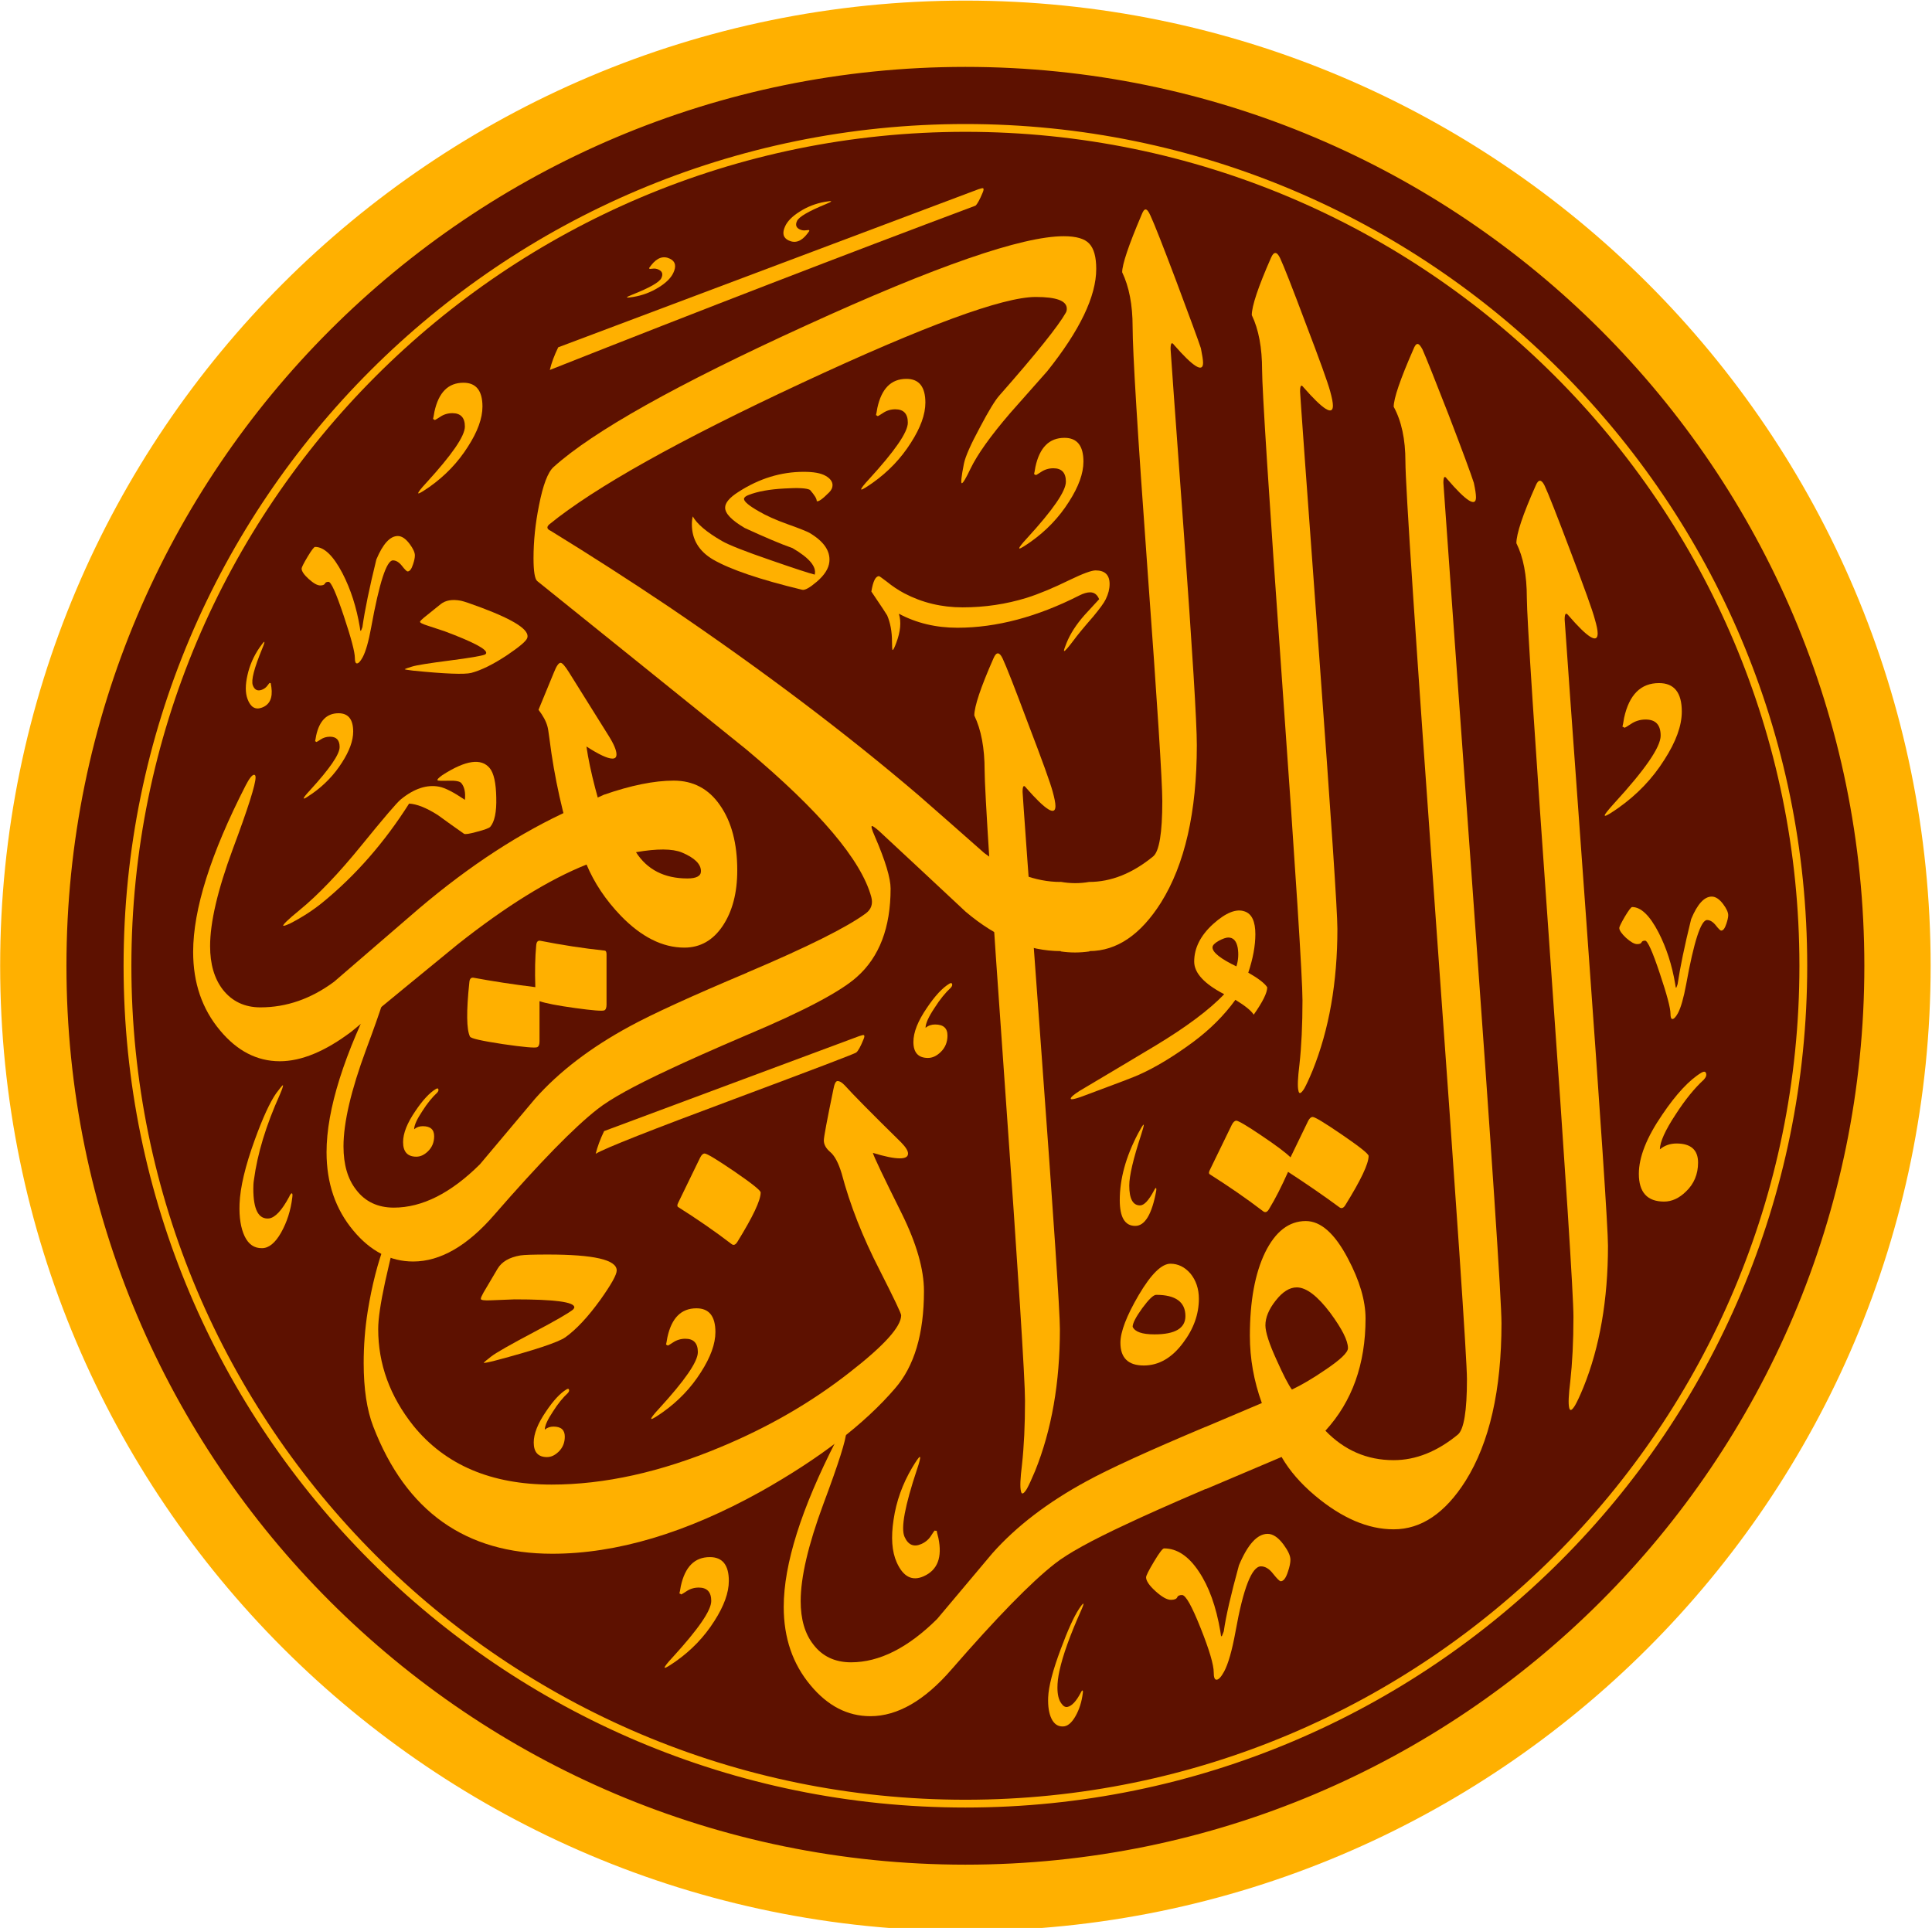 <svg xmlns="http://www.w3.org/2000/svg" xmlns:xlink="http://www.w3.org/1999/xlink" xmlns:serif="http://www.serif.com/" width="100%" height="100%" viewBox="0 0 496 495" xml:space="preserve" style="fill-rule:evenodd;clip-rule:evenodd;stroke-linejoin:round;stroke-miterlimit:2;">    <g transform="matrix(1,0,0,1,-2.5,-2.5)">        <g transform="matrix(1,0,0,1,-0.5,0)">            <g transform="matrix(0.207,0,0,0.207,-28.332,-121.296)">                <g>                    <path d="M2468.43,1795.93C2468.43,1177.92 1966.69,676.182 1348.69,676.182C730.682,676.182 228.94,1177.92 228.94,1795.93C228.94,2413.93 730.682,2915.67 1348.69,2915.67C1966.69,2915.67 2468.43,2413.93 2468.43,1795.93Z" style="fill:rgb(93,17,0);stroke:rgb(255,176,0);stroke-width:154.78px;"></path>                    <path d="M2468.43,1795.93C2468.43,1177.92 1966.69,676.182 1348.69,676.182C730.682,676.182 228.94,1177.92 228.94,1795.93C228.94,2413.93 730.682,2915.67 1348.69,2915.67C1966.69,2915.67 2468.43,2413.93 2468.43,1795.93ZM2387.9,1795.93C2387.9,2369.49 1922.25,2835.14 1348.69,2835.14C775.128,2835.14 309.471,2369.49 309.471,1795.93C309.471,1222.37 775.128,756.712 1348.69,756.712C1922.25,756.712 2387.9,1222.37 2387.9,1795.93Z" style="fill:rgb(93,17,0);stroke:rgb(255,176,0);stroke-width:9.67px;"></path>                </g>            </g>        </g>        <g transform="matrix(1,0,0,1,-0.5,0)">            <g transform="matrix(1.817,0,0,1.817,-295.116,-437.032)">                <g transform="matrix(1,0,0,1,0,-0.949)">                    <path d="M342.395,295.133C342.395,291.98 341.91,289.391 340.938,287.375C340.938,286.094 341.84,283.395 343.656,279.273C344.051,278.355 344.484,278.375 344.934,279.31C345.457,280.426 346.66,283.484 348.535,288.488C350.531,293.711 351.684,296.914 352.008,298.121C352.262,299.039 352.402,299.723 352.402,300.172C352.402,301.613 351.02,300.746 348.246,297.578C347.922,297.129 347.762,297.328 347.762,298.172C347.762,298.461 348.625,310.574 350.387,334.496C352.152,358.437 353.035,371.633 353.035,374.098C353.035,381.656 351.863,388.336 349.523,394.133C349.039,395.301 348.641,396.148 348.355,396.668C347.887,397.406 347.617,397.496 347.527,396.957C347.383,396.398 347.438,395.176 347.672,393.285C347.957,390.676 348.102,387.652 348.102,384.195C348.102,381.117 347.148,366.176 345.238,339.375C343.332,312.59 342.395,297.832 342.395,295.133Z" style="fill:rgb(255,176,0);fill-rule:nonzero;"></path>                </g>                <g transform="matrix(0.24,0,0,0.24,0,0)">                    <path d="M1324.77,1527.17C1337.74,1527.17 1350.34,1522.14 1362.57,1512.09C1366.1,1509.1 1367.9,1498.29 1367.9,1479.54C1367.9,1468.15 1364.98,1422.4 1359.11,1342.22C1353.27,1262.05 1350.42,1214.8 1350.42,1200.39C1350.42,1187.34 1348.33,1176.69 1344.27,1168.21C1344.27,1163.64 1348.01,1152.39 1355.66,1134.47C1356.49,1132.29 1357.24,1131.23 1358.07,1131.23C1358.9,1131.23 1359.86,1132.44 1360.92,1134.85C1363.1,1139.49 1368.12,1152.25 1375.99,1173.1C1384.1,1194.84 1389.05,1208.12 1390.62,1212.99C1391.44,1217.12 1391.9,1219.97 1391.9,1221.53C1391.9,1227.54 1386.2,1224.03 1374.79,1210.97C1373.45,1209.1 1372.77,1209.91 1372.77,1213.45C1372.77,1214.26 1375.33,1249.89 1380.5,1320.46C1385.6,1390.97 1388.22,1433.04 1388.22,1446.61C1388.22,1485.92 1381.17,1516.9 1367.08,1539.39C1355.13,1558.28 1341.1,1567.8 1325,1567.89L1325,1568.08C1319.37,1568.89 1313.75,1568.92 1308.13,1568.08L1308.13,1567.89C1289.04,1567.86 1270.4,1560.15 1252.13,1544.71C1235.17,1528.81 1218.15,1512.99 1201.06,1497.09C1198.88,1495.22 1197.53,1494.24 1197,1494.24C1196.32,1494.24 1196.84,1496.27 1198.65,1500.31C1204.88,1514.71 1207.94,1524.98 1207.94,1531.07C1207.94,1554.02 1201.35,1571.34 1188.07,1583.12C1178.55,1591.67 1157.1,1603.06 1123.57,1617.17L1123.57,1617.16C1103,1625.96 1087.58,1632.86 1077.4,1637.68C1057.08,1647.14 1043.05,1654.87 1035.47,1660.86C1021.52,1671.73 1001.28,1692.52 974.65,1723.12C958.833,1741.41 942.85,1750.64 926.883,1750.64C913.454,1750.64 901.75,1744.57 891.692,1732.49C881.129,1719.89 875.871,1704.51 875.871,1686.28C875.871,1661.23 886.142,1628.54 906.779,1588.27C908.946,1584.07 910.604,1581.97 911.796,1581.97C912.396,1582.12 912.625,1582.64 912.625,1583.53C912.625,1587.67 908.196,1601.69 899.196,1625.77C890.275,1649.84 885.85,1668.88 885.85,1682.83C885.85,1693.56 888.325,1702.12 893.354,1708.48C898.596,1715.38 906.033,1718.92 915.471,1718.92C932.204,1718.92 949.083,1710.37 966.171,1693.41C976.979,1680.52 987.85,1667.69 998.642,1654.79C1012.75,1638.89 1031.28,1624.71 1054.22,1612.26C1067.58,1604.96 1090.71,1594.38 1123.57,1580.54L1123.57,1580.48C1158.97,1565.5 1182.23,1553.86 1193.33,1545.69C1196.55,1543.3 1197.67,1540.07 1196.55,1535.94C1190.62,1514.26 1166.18,1485.38 1123.19,1449.32C1082.1,1416.16 1041,1383.09 999.904,1350.02C998.471,1348.81 997.721,1344.32 997.721,1336.59C997.721,1326.55 998.779,1316.2 1000.95,1305.47C1003.27,1293.54 1006.12,1285.97 1009.5,1282.9C1032.68,1261.96 1082.17,1234.21 1157.92,1199.64C1234.65,1164.53 1285.35,1146.99 1309.88,1146.99C1317.15,1146.99 1322.17,1148.42 1324.87,1151.33C1327.65,1154.26 1329,1159.21 1329,1166.26C1329,1182.39 1319.32,1202.49 1300.13,1226.5C1292.92,1234.67 1285.65,1242.84 1278.37,1251.09C1266.83,1264.52 1259.02,1275.47 1254.98,1283.87C1252.28,1289.57 1250.55,1292.42 1249.87,1292.42C1249.2,1292.42 1249.58,1288.59 1251.08,1281.02C1251.9,1276.82 1255.12,1269.55 1260.68,1259.26C1265.71,1249.74 1269.45,1243.59 1272,1240.74C1293.75,1216.06 1306.72,1199.79 1311.07,1192.06C1311.53,1191.31 1311.67,1190.5 1311.67,1189.67C1311.67,1185.01 1305.6,1182.76 1293.38,1182.76C1274.03,1182.76 1228.12,1199.64 1155.68,1233.4C1083.3,1267.14 1033.72,1294.89 1007.03,1316.63C1005.3,1318.15 1005.52,1319.42 1007.85,1320.46C1031.54,1335.01 1054.88,1350.02 1077.83,1365.46C1133.03,1402.9 1181.85,1439.8 1224.45,1476.17C1237.35,1487.42 1250.18,1498.75 1263.07,1510.14C1278.28,1521.46 1293.28,1527.18 1307.96,1527.17L1307.96,1527.09C1313.73,1528.12 1319.33,1528.14 1324.77,1527.17Z" style="fill:rgb(255,176,0);fill-rule:nonzero;"></path>                </g>                <g transform="matrix(1,0,0,1,-1.329,4.333)">                    <path d="M246.652,358.187C244.926,352.84 243.719,347.441 243.035,341.969C242.91,341.016 242.82,340.437 242.746,340.203C242.551,339.484 242.137,338.711 241.488,337.863L243.684,332.535C244.027,331.652 244.352,331.223 244.602,331.223C244.836,331.223 245.215,331.652 245.773,332.535L251.387,341.52C252.145,342.723 252.504,343.605 252.504,344.164C252.504,344.559 252.324,344.758 251.93,344.758C251.242,344.758 250.02,344.184 248.258,343.047C248.762,346.484 249.895,350.859 251.676,356.133C251.676,356.492 251.102,356.961 249.949,357.555C248.797,358.133 247.895,358.437 247.23,358.437C246.906,358.437 246.727,358.348 246.652,358.187Z" style="fill:rgb(255,176,0);fill-rule:nonzero;"></path>                </g>                <g transform="matrix(1,0,0,1,-1.76,-1.933)">                    <path d="M262.961,367.961C264.223,367.961 264.871,367.617 264.871,366.934C264.871,365.926 263.969,365.043 262.172,364.289C260.84,363.746 258.68,363.73 255.691,364.25C257.273,366.719 259.703,367.961 262.961,367.961ZM205.363,393.789C202.141,393.789 199.332,392.332 196.922,389.434C194.383,386.41 193.121,382.719 193.121,378.344C193.121,372.332 195.59,364.484 200.539,354.82C201.059,353.812 201.457,353.309 201.742,353.309C201.887,353.324 201.941,353.469 201.941,353.687C201.941,354.676 200.879,358.043 198.719,363.82C196.578,369.598 195.516,374.168 195.516,377.52C195.516,380.055 196.109,382.109 197.316,383.672C198.613,385.328 200.395,386.176 202.625,386.176C206.316,386.176 209.773,384.969 213.031,382.559C217.027,379.102 221.039,375.645 225.035,372.207C232.254,366.086 239.453,361.406 246.617,358.187L251.152,356.133C254.988,354.801 258.281,354.137 261.019,354.137C263.773,354.137 265.969,355.289 267.57,357.629C269.191,359.949 270,363.027 270,366.824C270,369.992 269.316,372.605 267.949,374.656C266.578,376.707 264.762,377.734 262.531,377.734C259.433,377.734 256.445,376.223 253.547,373.234C251.387,370.984 249.785,368.57 248.707,365.996C243.414,368.105 237.328,371.867 230.508,377.266C225.484,381.371 220.5,385.473 215.516,389.578C211.805,392.387 208.422,393.789 205.363,393.789Z" style="fill:rgb(255,176,0);fill-rule:nonzero;"></path>                </g>                <path d="M240.301,383.367L240.301,389.055C240.301,389.504 240.191,389.758 239.992,389.867C239.707,390.008 238.066,389.867 235.117,389.434C232.145,388.984 230.598,388.641 230.473,388.371C229.984,387.383 229.949,384.824 230.383,380.723C230.418,380.219 230.617,380 230.977,380.055C233.605,380.543 236.52,380.992 239.707,381.387C239.633,379.137 239.672,377.176 239.832,375.5C239.867,374.98 240.066,374.766 240.426,374.836C243.434,375.43 246.457,375.898 249.516,376.223C249.68,376.238 249.77,376.418 249.77,376.742L249.77,383.855C249.77,384.305 249.66,384.574 249.461,384.664C249.191,384.789 247.824,384.684 245.34,384.34C242.855,383.996 241.164,383.672 240.301,383.367Z" style="fill:rgb(255,176,0);fill-rule:nonzero;"></path>                <g transform="matrix(1,0,0,1,-2.667,-0.667)">                    <path d="M267.82,430.797C267.82,432.453 267.137,434.344 265.77,436.469C264.367,438.684 262.566,440.57 260.351,442.137C259.469,442.75 258.949,443.074 258.785,443.074C258.75,443.074 258.75,443.055 258.75,443.02C258.75,442.895 259.109,442.406 259.867,441.598C263.504,437.621 265.34,434.973 265.34,433.625C265.34,432.363 264.742,431.734 263.574,431.734C262.926,431.734 262.332,431.914 261.808,432.273C261.433,432.527 261.18,432.668 261.09,432.707C261.019,432.633 260.945,432.598 260.84,432.562C260.875,432.437 260.945,432.094 261.035,431.535C261.629,428.801 262.98,427.434 265.141,427.434C266.922,427.434 267.82,428.547 267.82,430.797Z" style="fill:rgb(255,176,0);fill-rule:nonzero;"></path>                </g>                <g transform="matrix(1,0,0,1,27,-132)">                    <path d="M267.82,430.797C267.82,432.453 267.137,434.344 265.77,436.469C264.367,438.684 262.566,440.57 260.351,442.137C259.469,442.75 258.949,443.074 258.785,443.074C258.75,443.074 258.75,443.055 258.75,443.02C258.75,442.895 259.109,442.406 259.867,441.598C263.504,437.621 265.34,434.973 265.34,433.625C265.34,432.363 264.742,431.734 263.574,431.734C262.926,431.734 262.332,431.914 261.808,432.273C261.433,432.527 261.18,432.668 261.09,432.707C261.019,432.633 260.945,432.598 260.84,432.562C260.875,432.437 260.945,432.094 261.035,431.535C261.629,428.801 262.98,427.434 265.141,427.434C266.922,427.434 267.82,428.547 267.82,430.797Z" style="fill:rgb(255,176,0);fill-rule:nonzero;"></path>                </g>                <g transform="matrix(-0.913,0.407,-0.407,-0.913,710.617,746.967)">                    <path d="M267.82,430.797C267.82,432.453 267.137,434.344 265.77,436.469C264.367,438.684 262.566,440.57 260.351,442.137C259.469,442.75 258.949,443.074 258.785,443.074C258.75,443.074 258.75,443.055 258.75,443.02C258.75,442.895 259.109,442.406 259.867,441.598C263.504,437.621 265.34,434.973 265.34,433.625C265.34,432.363 264.742,431.734 263.574,431.734C262.926,431.734 262.332,431.914 261.808,432.273C261.433,432.527 261.18,432.668 261.09,432.707C261.019,432.633 260.945,432.598 260.84,432.562C260.875,432.437 260.945,432.094 261.035,431.535C261.629,428.801 262.98,427.434 265.141,427.434C266.922,427.434 267.82,428.547 267.82,430.797Z" style="fill:rgb(255,176,0);fill-rule:nonzero;"></path>                </g>                <g transform="matrix(1,0,0,1,49.333,-123.667)">                    <path d="M267.82,430.797C267.82,432.453 267.137,434.344 265.77,436.469C264.367,438.684 262.566,440.57 260.351,442.137C259.469,442.75 258.949,443.074 258.785,443.074C258.75,443.074 258.75,443.055 258.75,443.02C258.75,442.895 259.109,442.406 259.867,441.598C263.504,437.621 265.34,434.973 265.34,433.625C265.34,432.363 264.742,431.734 263.574,431.734C262.926,431.734 262.332,431.914 261.808,432.273C261.433,432.527 261.18,432.668 261.09,432.707C261.019,432.633 260.945,432.598 260.84,432.562C260.875,432.437 260.945,432.094 261.035,431.535C261.629,428.801 262.98,427.434 265.141,427.434C266.922,427.434 267.82,428.547 267.82,430.797Z" style="fill:rgb(255,176,0);fill-rule:nonzero;"></path>                </g>                <g transform="matrix(-0.518,0.189,-0.189,-0.518,419.19,513.192)">                    <path d="M267.82,430.797C267.82,432.453 267.137,434.344 265.77,436.469C264.367,438.684 262.566,440.57 260.351,442.137C259.469,442.75 258.949,443.074 258.785,443.074C258.75,443.074 258.75,443.055 258.75,443.02C258.75,442.895 259.109,442.406 259.867,441.598C263.504,437.621 265.34,434.973 265.34,433.625C265.34,432.363 264.742,431.734 263.574,431.734C262.926,431.734 262.332,431.914 261.808,432.273C261.433,432.527 261.18,432.668 261.09,432.707C261.019,432.633 260.945,432.598 260.84,432.562C260.875,432.437 260.945,432.094 261.035,431.535C261.629,428.801 262.98,427.434 265.141,427.434C266.922,427.434 267.82,428.547 267.82,430.797Z" style="fill:rgb(255,176,0);fill-rule:nonzero;"></path>                </g>                <g transform="matrix(0.771,0,0,0.771,126.763,45.065)">                    <path d="M113.113,389.379C113.113,391.035 112.43,392.926 111.059,395.051C109.656,397.266 107.855,399.152 105.641,400.719C104.762,401.332 104.238,401.656 104.074,401.656C104.039,401.656 104.039,401.637 104.039,401.602C104.039,401.477 104.398,400.988 105.156,400.18C108.793,396.203 110.629,393.555 110.629,392.207C110.629,390.945 110.035,390.316 108.863,390.316C108.215,390.316 107.621,390.496 107.102,390.855C106.723,391.109 106.469,391.25 106.379,391.289C106.309,391.215 106.234,391.18 106.129,391.145C106.164,391.02 106.234,390.676 106.324,390.117C106.922,387.383 108.27,386.016 110.43,386.016C112.211,386.016 113.113,387.129 113.113,389.379Z" style="fill:rgb(255,176,0);fill-rule:nonzero;"></path>                </g>                <g transform="matrix(0.63,0,0,0.63,202.753,198.059)">                    <path d="M61.273,396.398C62.191,396.398 63.035,396.004 63.863,395.211C64.8,394.312 65.269,393.176 65.269,391.809C65.269,390.297 64.421,389.559 62.73,389.559C61.992,389.559 61.343,389.777 60.785,390.242C60.785,389.363 61.398,387.992 62.64,386.141C63.738,384.41 64.855,383.043 65.953,382.035C66.222,381.73 66.293,381.477 66.203,381.242C66.132,381.047 65.953,381.047 65.664,381.207C64.222,382.07 62.695,383.727 61.074,386.141C59.218,388.84 58.3,391.16 58.3,393.125C58.3,395.301 59.293,396.398 61.273,396.398Z" style="fill:rgb(255,176,0);fill-rule:nonzero;"></path>                </g>                <g transform="matrix(1,0,0,1,140.888,-127.527)">                    <path d="M91.351,426.875C91.351,428.531 90.664,430.418 89.296,432.543C87.894,434.758 86.093,436.648 83.878,438.215C82.996,438.824 82.476,439.148 82.312,439.148C82.277,439.148 82.277,439.133 82.277,439.094C82.277,438.969 82.636,438.484 83.394,437.672C87.031,433.695 88.867,431.051 88.867,429.699C88.867,428.441 88.273,427.809 87.101,427.809C86.453,427.809 85.859,427.988 85.339,428.352C84.96,428.602 84.707,428.746 84.617,428.781C84.546,428.711 84.472,428.672 84.367,428.637C84.402,428.512 84.472,428.168 84.562,427.613C85.156,424.875 86.507,423.508 88.668,423.508C90.449,423.508 91.351,424.625 91.351,426.875Z" style="fill:rgb(255,176,0);fill-rule:nonzero;"></path>                </g>                <g transform="matrix(0.436,0.211,-0.211,0.436,309.433,75.1)">                    <path d="M91.351,426.875C91.351,428.531 90.664,430.418 89.296,432.543C87.894,434.758 86.093,436.648 83.878,438.215C82.996,438.824 82.476,439.148 82.312,439.148C82.277,439.148 82.277,439.133 82.277,439.094C82.277,438.969 82.636,438.484 83.394,437.672C87.031,433.695 88.867,431.051 88.867,429.699C88.867,428.441 88.273,427.809 87.101,427.809C86.453,427.809 85.859,427.988 85.339,428.352C84.96,428.602 84.707,428.746 84.617,428.781C84.546,428.711 84.472,428.672 84.367,428.637C84.402,428.512 84.472,428.168 84.562,427.613C85.156,424.875 86.507,423.508 88.668,423.508C90.449,423.508 91.351,424.625 91.351,426.875Z" style="fill:rgb(255,176,0);fill-rule:nonzero;"></path>                </g>                <g transform="matrix(-0.438,-0.206,0.206,-0.438,227.09,479.637)">                    <path d="M91.351,426.875C91.351,428.531 90.664,430.418 89.296,432.543C87.894,434.758 86.093,436.648 83.878,438.215C82.996,438.824 82.476,439.148 82.312,439.148C82.277,439.148 82.277,439.133 82.277,439.094C82.277,438.969 82.636,438.484 83.394,437.672C87.031,433.695 88.867,431.051 88.867,429.699C88.867,428.441 88.273,427.809 87.101,427.809C86.453,427.809 85.859,427.988 85.339,428.352C84.96,428.602 84.707,428.746 84.617,428.781C84.546,428.711 84.472,428.672 84.367,428.637C84.402,428.512 84.472,428.168 84.562,427.613C85.156,424.875 86.507,423.508 88.668,423.508C90.449,423.508 91.351,424.625 91.351,426.875Z" style="fill:rgb(255,176,0);fill-rule:nonzero;"></path>                </g>                <g transform="matrix(0.691,0,0,0.691,255.951,98.821)">                    <path d="M56.773,423.398C57.691,423.398 58.535,423.004 59.363,422.211C60.3,421.312 60.769,420.176 60.769,418.809C60.769,417.297 59.921,416.559 58.23,416.559C57.492,416.559 56.843,416.777 56.285,417.242C56.285,416.363 56.898,414.992 58.14,413.141C59.238,411.41 60.355,410.043 61.453,409.035C61.722,408.73 61.793,408.477 61.703,408.242C61.632,408.047 61.453,408.047 61.164,408.207C59.722,409.07 58.195,410.727 56.574,413.141C54.718,415.84 53.8,418.16 53.8,420.125C53.8,422.301 54.793,423.398 56.773,423.398Z" style="fill:rgb(255,176,0);fill-rule:nonzero;"></path>                </g>                <g transform="matrix(0.63,0,0,0.63,151.691,133.872)">                    <path d="M113.023,430.906C113.941,430.906 114.785,430.508 115.613,429.719C116.551,428.816 117.02,427.684 117.02,426.316C117.02,424.805 116.172,424.066 114.48,424.066C113.742,424.066 113.094,424.281 112.535,424.75C112.535,423.867 113.148,422.5 114.391,420.645C115.488,418.918 116.605,417.551 117.703,416.543C117.973,416.234 118.043,415.984 117.953,415.75C117.883,415.551 117.703,415.551 117.414,415.715C115.973,416.578 114.445,418.234 112.824,420.645C110.969,423.344 110.051,425.668 110.051,427.629C110.051,429.809 111.043,430.906 113.023,430.906Z" style="fill:rgb(255,176,0);fill-rule:nonzero;"></path>                </g>                <g transform="matrix(0.691,0,0,0.691,283.951,156.821)">                    <path d="M62.496,366.539C62.585,366.34 62.695,366.195 62.785,366.086C62.89,366.035 62.929,366.051 62.929,366.141C62.964,366.23 62.964,366.395 62.929,366.629C62.062,371.414 60.625,373.809 58.644,373.809C56.519,373.809 55.476,372.047 55.476,368.535C55.476,364.199 56.718,359.66 59.218,354.91C59.851,353.738 60.21,353.129 60.355,353.109C60.371,353.109 60.39,353.129 60.39,353.145C60.39,353.379 60.21,354.047 59.851,355.16C58.23,360.113 57.421,363.566 57.421,365.547C57.421,368.246 58.14,369.617 59.617,369.617C60.46,369.617 61.414,368.59 62.496,366.539Z" style="fill:rgb(255,176,0);fill-rule:nonzero;"></path>                </g>                <g transform="matrix(1,0,0,1,120.68,13.714)">                    <path d="M84.257,397.281C84.347,397.047 84.457,396.902 84.546,396.832C84.617,396.777 84.671,396.797 84.691,396.887C84.726,396.977 84.726,397.137 84.691,397.371C84.472,399.227 83.933,400.883 83.105,402.359C82.277,403.816 81.378,404.555 80.406,404.555C79.324,404.57 78.515,404.031 77.957,402.879C77.418,401.746 77.164,400.215 77.238,398.289C77.328,395.949 78.046,392.945 79.378,389.273C80.515,386.141 81.523,383.945 82.402,382.684C82.96,381.926 83.285,381.531 83.375,381.516C83.41,381.641 83.269,382.07 82.945,382.828C80.98,387.184 79.757,391.215 79.273,394.887C79.199,395.301 79.183,395.734 79.183,396.148C79.183,399.082 79.902,400.484 81.378,400.359C82.261,400.25 83.214,399.227 84.257,397.281Z" style="fill:rgb(255,176,0);fill-rule:nonzero;"></path>                </g>                <g transform="matrix(0.749,0,0,0.749,129.422,-17.981)">                    <path d="M105.695,450.148C107.406,450.148 109.133,451.805 110.863,455.117C112.43,458.156 113.508,461.543 114.137,465.285C114.191,465.645 114.227,465.844 114.227,465.914C114.301,466.004 114.336,466.004 114.371,465.914C114.406,465.844 114.496,465.645 114.625,465.285C115.074,462.062 115.957,457.816 117.254,452.523C118.492,449.57 119.844,448.094 121.301,448.094C122.059,448.094 122.797,448.602 123.551,449.609C124.199,450.488 124.523,451.191 124.523,451.75C124.523,452.184 124.414,452.723 124.184,453.406C123.895,454.324 123.551,454.773 123.156,454.773C122.992,454.773 122.633,454.434 122.094,453.73C121.535,453.027 120.961,452.687 120.383,452.687C119.18,452.687 117.809,456.898 116.281,465.32C115.793,468.004 115.254,469.895 114.66,470.992C114.246,471.746 113.887,472.125 113.598,472.125C113.328,472.125 113.203,471.785 113.203,471.102C113.203,469.984 112.5,467.336 111.113,463.18C109.676,458.879 108.719,456.734 108.234,456.734C107.875,456.734 107.641,456.844 107.551,457.078C107.441,457.293 107.152,457.418 106.668,457.418C106.109,457.418 105.391,457.004 104.488,456.195C103.59,455.387 103.156,454.719 103.156,454.234C103.156,454.02 103.52,453.281 104.273,452.02C105.031,450.758 105.496,450.148 105.695,450.148Z" style="fill:rgb(255,176,0);fill-rule:nonzero;"></path>                </g>                <path d="M379.801,326.363C379.801,323.176 379.297,320.602 378.324,318.656C378.324,317.344 379.223,314.625 381.059,310.504C381.438,309.586 381.871,309.605 382.32,310.539C382.844,311.656 384.047,314.715 385.938,319.719C387.918,324.941 389.09,328.16 389.41,329.402C389.664,330.27 389.809,330.953 389.809,331.402C389.809,332.895 388.402,332.031 385.633,328.809C385.309,328.414 385.145,328.629 385.145,329.441C385.145,329.746 386.172,343.949 388.207,372.047C390.238,400.16 391.266,415.461 391.266,417.926C391.266,425.578 390.098,432.254 387.793,437.945C387.305,439.133 386.91,439.977 386.605,440.5C386.152,441.238 385.883,441.328 385.777,440.789C385.648,440.23 385.703,439.004 385.938,437.117C386.227,434.504 386.387,431.465 386.387,427.988C386.387,424.93 385.289,407.902 383.094,376.941C380.898,345.965 379.801,329.098 379.801,326.363Z" style="fill:rgb(255,176,0);fill-rule:nonzero;"></path>                <g transform="matrix(1,0,0,1,-1.333,-0.333)">                    <path d="M304.523,351.094C304.523,347.945 304.039,345.352 303.066,343.336C303.066,342.059 303.965,339.359 305.785,335.234C306.18,334.316 306.613,334.336 307.063,335.273C307.586,336.387 308.789,339.449 310.66,344.453C312.66,349.672 313.813,352.875 314.137,354.082C314.387,355 314.531,355.684 314.531,356.133C314.531,357.574 313.145,356.711 310.375,353.543C310.051,353.09 309.887,353.289 309.887,354.137C309.887,354.422 310.754,366.539 312.516,390.461C314.281,414.398 315.16,427.594 315.16,430.059C315.16,437.621 313.992,444.297 311.652,450.094C311.164,451.266 310.77,452.109 310.48,452.633C310.016,453.371 309.742,453.461 309.652,452.918C309.512,452.363 309.563,451.137 309.797,449.246C310.086,446.637 310.23,443.613 310.23,440.156C310.23,437.078 309.277,422.141 307.367,395.336C305.461,368.555 304.523,353.793 304.523,351.094Z" style="fill:rgb(255,176,0);fill-rule:nonzero;"></path>                </g>                <g transform="matrix(1,0,0,1,-2.2,-0.2)">                    <path d="M296.82,424.535C296.82,430.582 295.453,435.172 292.715,438.305C288.414,443.309 282.098,448.168 273.781,452.848C263.23,458.715 253.402,461.648 244.297,461.648C232.055,461.648 223.633,455.656 219.008,443.668C218.105,441.328 217.656,438.34 217.656,434.687C217.656,432.273 217.836,429.844 218.23,427.359C218.824,423.723 219.637,420.52 220.68,417.785C221.004,416.957 221.328,416.523 221.652,416.523C221.977,416.523 222.047,417.082 221.852,418.18C221.453,419.871 221.059,421.562 220.68,423.254C220.031,426.262 219.707,428.477 219.707,429.898C219.707,434.848 221.363,439.402 224.676,443.559C229.176,449.105 235.676,451.875 244.207,451.875C251.676,451.875 259.613,450.113 268.02,446.602C274.789,443.793 280.871,440.285 286.273,436.055C291.148,432.273 293.598,429.574 293.598,427.953C293.598,427.684 292.59,425.578 290.574,421.602C288.16,416.918 286.363,412.348 285.191,407.918C284.742,406.426 284.203,405.418 283.59,404.895C282.977,404.375 282.672,403.832 282.672,403.238C282.672,402.789 283.121,400.379 284.023,396.023C284.164,395.23 284.363,394.852 284.617,394.852C284.887,394.852 285.211,395.031 285.59,395.426C286.828,396.797 289.492,399.496 293.598,403.527C294.246,404.195 294.57,404.715 294.57,405.094C294.57,405.562 294.191,405.777 293.398,405.777C292.555,405.777 291.293,405.527 289.602,405.004C289.727,405.527 291.098,408.387 293.688,413.59C295.777,417.82 296.82,421.473 296.82,424.535Z" style="fill:rgb(255,176,0);fill-rule:nonzero;"></path>                </g>                <path d="M259.883,412.457C259.738,412.367 259.738,412.168 259.883,411.879L262.996,405.473C263.195,405.074 263.41,404.895 263.629,404.895C263.953,404.895 265.355,405.742 267.84,407.434C270.305,409.125 271.547,410.117 271.547,410.402C271.547,411.52 270.449,413.824 268.273,417.352C268.004,417.801 267.73,417.91 267.445,417.695C264.996,415.82 262.477,414.094 259.883,412.457Z" style="fill:rgb(255,176,0);fill-rule:nonzero;"></path>                <path d="M346.41,405.437L348.895,400.305C349.094,399.91 349.309,399.73 349.543,399.73C349.867,399.73 351.254,400.574 353.734,402.27C356.203,403.961 357.445,404.949 357.445,405.238C357.445,406.355 356.348,408.656 354.168,412.168C353.914,412.602 353.629,412.707 353.34,412.508C351.199,410.926 348.77,409.25 346.066,407.488C345.148,409.539 344.27,411.285 343.387,412.727C343.133,413.176 342.848,413.285 342.559,413.066C340.109,411.195 337.59,409.469 334.996,407.828C334.855,407.738 334.855,407.543 334.996,407.254L338.113,400.844C338.309,400.449 338.527,400.27 338.742,400.25C339.047,400.27 340.234,400.953 342.305,402.359C344.395,403.762 345.762,404.789 346.41,405.437Z" style="fill:rgb(255,176,0);fill-rule:nonzero;"></path>                <g transform="matrix(1.294,0,0,1.294,-101.524,-126.804)">                    <path d="M340.254,390.461C340.469,389.793 340.508,389.109 340.398,388.426C340.254,387.668 339.91,387.309 339.371,387.309C339.121,387.309 338.762,387.437 338.328,387.668C337.879,387.922 337.645,388.156 337.645,388.391C337.645,388.93 338.527,389.633 340.254,390.461ZM338.922,393.5C336.742,392.367 335.645,391.18 335.645,389.937C335.645,388.445 336.348,387.074 337.715,385.832C339.102,384.59 340.254,384.125 341.172,384.465C341.945,384.734 342.324,385.563 342.324,386.949C342.324,388.191 342.07,389.594 341.551,391.145C342.648,391.773 343.352,392.313 343.621,392.746C343.621,393.34 343.133,394.328 342.145,395.734C341.875,395.301 341.207,394.762 340.145,394.113C338.922,395.805 337.375,397.355 335.504,398.738C333.379,400.305 331.414,401.492 329.633,402.285C329.273,402.465 327.203,403.258 323.461,404.645C322.867,404.859 322.488,404.969 322.289,404.969C322.199,404.969 322.164,404.934 322.164,404.895C322.164,404.75 322.488,404.465 323.137,404.051C325.906,402.41 328.68,400.754 331.469,399.082C334.801,397.066 337.285,395.211 338.922,393.5Z" style="fill:rgb(255,176,0);fill-rule:nonzero;"></path>                </g>                <g transform="matrix(1.651,0,0,1.651,-211.296,-284.988)">                    <path d="M329.957,430.293C329.957,431.609 329.508,432.867 328.609,434.055C327.652,435.352 326.52,436 325.242,436C323.91,436 323.242,435.352 323.242,434.055C323.242,433.121 323.766,431.75 324.809,429.969C325.871,428.168 326.773,427.289 327.527,427.289C328.176,427.289 328.754,427.574 329.238,428.133C329.707,428.711 329.957,429.43 329.957,430.293ZM328.805,431.77C328.805,430.562 327.961,429.953 326.305,429.953C326.07,429.953 325.676,430.328 325.117,431.086C324.559,431.859 324.289,432.383 324.289,432.687C324.484,433.121 325.098,433.336 326.16,433.336C327.926,433.336 328.805,432.812 328.805,431.77Z" style="fill:rgb(255,176,0);fill-rule:nonzero;"></path>                </g>                <g transform="matrix(1,0,0,1,1.833,-0.333)">                    <path d="M317.035,322.832C318.348,322.832 319.016,323.465 319.016,324.758C319.016,325.445 318.836,326.164 318.473,326.902C318.238,327.406 317.645,328.215 316.691,329.367C315.324,330.934 314.426,332.031 313.957,332.68C313.184,333.707 312.73,334.227 312.605,334.227C312.59,334.227 312.57,334.191 312.57,334.156C312.57,334.031 312.695,333.687 312.93,333.094C313.453,331.797 314.281,330.5 315.469,329.152C316.133,328.414 316.836,327.656 317.539,326.902C317.27,326.254 316.855,325.93 316.262,325.93C315.848,325.93 315.324,326.074 314.73,326.379C308.773,329.402 303.031,330.934 297.504,330.934C294.461,330.934 291.707,330.27 289.242,328.953C289.602,330.105 289.477,331.473 288.863,333.094C288.629,333.723 288.469,334.066 288.359,334.082C288.305,334.082 288.27,333.687 288.27,332.914C288.27,331.473 288.035,330.23 287.586,329.187C287.531,329.062 286.777,327.926 285.355,325.82C285.59,324.363 285.949,323.645 286.434,323.645C286.488,323.645 286.848,323.895 287.531,324.418C288.344,325.082 289.172,325.625 290.016,326.074C292.52,327.387 295.273,328.055 298.242,328.055C301.375,328.055 304.398,327.605 307.313,326.703C309.023,326.164 311.059,325.316 313.414,324.164C315.27,323.266 316.477,322.832 317.035,322.832Z" style="fill:rgb(255,176,0);fill-rule:nonzero;"></path>                </g>                <path d="M251.207,421.418C251.207,422.031 250.434,423.398 248.902,425.559C247.156,427.973 245.504,429.754 243.938,430.871C242.93,431.57 239.598,432.687 233.93,434.184C232.922,434.434 232.414,434.523 232.414,434.469C232.488,434.363 232.828,434.074 233.461,433.586C234.199,433.012 236.215,431.879 239.508,430.133C242.676,428.457 244.531,427.379 245.07,426.91C245.16,426.801 245.215,426.711 245.215,426.621C245.215,425.867 242.387,425.504 236.773,425.504C236.754,425.504 235.676,425.543 233.531,425.633C232.508,425.687 232.004,425.613 232.004,425.434C232.004,425.289 232.129,425 232.379,424.551L234.379,421.168C234.973,420.176 236.035,419.566 237.582,419.297C238.141,419.207 239.438,419.168 241.488,419.168C247.969,419.168 251.207,419.906 251.207,421.418Z" style="fill:rgb(255,176,0);fill-rule:nonzero;"></path>                <g transform="matrix(1,0,0,1,4.333,-4.229)">                    <path d="M238.609,295.203C258.012,287.914 277.793,280.461 297.988,272.867C298.367,272.738 298.586,272.687 298.656,272.738C298.746,272.812 298.727,273.008 298.586,273.332C298.172,274.341 297.828,274.953 297.574,275.187C279.02,282.137 258.965,289.875 237.422,298.406C237.652,297.418 238.051,296.355 238.609,295.203Z" style="fill:rgb(255,176,0);fill-rule:nonzero;"></path>                </g>                <g transform="matrix(1,0,0,1,0.667,1)">                    <path d="M280.043,308.129C280.711,308.504 281.035,308.957 281.035,309.461C281.035,309.82 280.871,310.16 280.547,310.484C279.613,311.422 279.035,311.836 278.801,311.711C278.82,311.387 278.496,310.863 277.848,310.125C277.398,309.875 276.191,309.801 274.23,309.926C272.141,310.035 270.449,310.34 269.172,310.844C268.738,311.008 268.543,311.187 268.523,311.402C268.543,311.781 269.227,312.359 270.613,313.148C271.656,313.762 273.023,314.375 274.68,314.969C276.355,315.562 277.363,315.977 277.738,316.172C279.793,317.379 280.746,318.746 280.586,320.297C280.492,321.23 279.898,322.168 278.801,323.105C277.813,323.949 277.129,324.328 276.75,324.238C270.773,322.797 266.598,321.375 264.168,319.973C262.172,318.801 261.16,317.145 261.16,314.984C261.16,314.59 261.199,314.211 261.289,313.871C261.883,314.934 263.25,316.102 265.41,317.344C266.328,317.883 268.633,318.801 272.359,320.078C275.672,321.23 277.723,321.898 278.516,322.094C278.801,320.98 277.758,319.738 275.383,318.352C273.742,317.777 271.492,316.82 268.633,315.508C266.797,314.426 265.859,313.473 265.859,312.629C265.859,311.945 266.488,311.207 267.73,310.414C270.684,308.504 273.762,307.57 276.965,307.57C278.352,307.57 279.379,307.75 280.043,308.129Z" style="fill:rgb(255,176,0);fill-rule:nonzero;"></path>                </g>                <path d="M249.426,401.727C261.035,397.391 273.059,392.926 285.48,388.301C285.859,388.172 286.074,388.121 286.145,388.172C286.234,388.246 286.219,388.445 286.074,388.77C285.66,389.793 285.316,390.422 285.047,390.621C284.922,390.766 279.145,392.961 267.73,397.227C256.086,401.566 249.59,404.121 248.238,404.934C248.473,403.961 248.867,402.898 249.426,401.727Z" style="fill:rgb(255,176,0);fill-rule:nonzero;"></path>                <g transform="matrix(0.731,0.274,-0.274,0.731,159.363,11.76)">                    <path d="M239.004,348.59C239.004,349.203 238.23,350.57 236.699,352.73C234.953,355.145 233.297,356.926 231.73,358.043C230.723,358.742 227.395,359.859 221.723,361.355C220.715,361.605 220.211,361.695 220.211,361.641C220.285,361.535 220.625,361.246 221.258,360.758C221.992,360.184 224.012,359.051 227.305,357.305C230.473,355.629 232.324,354.551 232.867,354.082C232.957,353.973 233.012,353.883 233.012,353.793C233.012,353.039 230.184,352.676 224.566,352.676C224.551,352.676 223.469,352.715 221.328,352.805C220.301,352.859 219.797,352.785 219.797,352.605C219.797,352.461 219.926,352.172 220.176,351.723L222.176,348.34C222.77,347.352 223.828,346.738 225.379,346.469C225.938,346.379 227.23,346.34 229.285,346.34C235.766,346.34 239.004,347.078 239.004,348.59Z" style="fill:rgb(255,176,0);fill-rule:nonzero;"></path>                </g>                <g transform="matrix(0.809,0.99,-0.99,0.809,415.265,-142.402)">                    <path d="M208.422,354.152C209.125,354.152 210.113,354.641 211.391,355.648C212.672,356.637 213.355,357.5 213.48,358.223C213.496,358.418 213.336,358.906 212.977,359.68C212.633,360.473 212.383,360.887 212.238,360.941C211.105,361.266 209.953,361.57 208.801,361.875C207.379,362.344 206.387,362.902 205.813,363.531C207.414,368.355 208.223,373.125 208.223,377.84C208.223,379.227 208.063,380.633 207.758,382.07C207.629,382.559 207.539,382.809 207.469,382.844C207.344,382.844 207.27,382.02 207.27,380.379C207.27,377.66 206.855,374.387 206.063,370.551C205.273,366.719 204.875,364.523 204.875,363.945C204.875,362.055 205.414,360.652 206.477,359.77C207,359.336 207.973,358.922 209.395,358.492C208.816,357.914 208.262,357.629 207.719,357.629C207.449,357.629 207.09,357.934 206.621,358.547C206.152,359.156 205.883,359.465 205.813,359.465C205.703,359.465 205.668,359.211 205.703,358.691C206.047,355.664 206.945,354.152 208.422,354.152Z" style="fill:rgb(255,176,0);fill-rule:nonzero;"></path>                </g>                <g transform="matrix(1,0,0,1,0.333,0)">                    <path d="M401.363,342.453C401.363,344.453 400.535,346.719 398.898,349.258C397.223,351.922 395.047,354.191 392.398,356.062C391.34,356.801 390.727,357.176 390.527,357.176C390.492,357.176 390.473,357.141 390.473,357.105C390.473,356.961 390.926,356.387 391.805,355.414C396.18,350.645 398.375,347.457 398.375,345.855C398.375,344.324 397.676,343.57 396.254,343.57C395.477,343.57 394.777,343.785 394.145,344.219C393.68,344.523 393.391,344.703 393.281,344.738C393.191,344.668 393.102,344.613 392.977,344.578C393.031,344.414 393.102,344 393.211,343.336C393.93,340.059 395.566,338.422 398.141,338.422C400.285,338.422 401.363,339.754 401.363,342.453Z" style="fill:rgb(255,176,0);fill-rule:nonzero;"></path>                </g>                <g transform="matrix(1,0,0,1,0.167,-0.167)">                    <path d="M328.375,460.859C330.191,460.859 331.828,461.937 333.27,464.098C334.727,466.258 335.734,469.082 336.328,472.574C336.383,472.937 336.422,473.152 336.422,473.207C336.492,473.312 336.527,473.312 336.563,473.207C336.602,473.152 336.672,472.937 336.816,472.574C337.105,470.488 337.824,467.375 338.957,463.25C340.199,460.281 341.551,458.805 343.008,458.805C343.766,458.805 344.504,459.309 345.258,460.316C345.906,461.199 346.23,461.902 346.23,462.461C346.23,462.891 346.121,463.449 345.887,464.133C345.602,465.035 345.258,465.5 344.863,465.5C344.699,465.5 344.34,465.141 343.781,464.441C343.242,463.738 342.664,463.395 342.07,463.395C340.777,463.395 339.57,466.473 338.473,472.613C337.984,475.293 337.445,477.184 336.852,478.281C336.438,479.039 336.078,479.414 335.789,479.414C335.52,479.414 335.395,479.074 335.395,478.391C335.395,477.309 334.781,475.223 333.539,472.109C332.297,468.992 331.434,467.445 330.91,467.445C330.551,467.445 330.316,467.555 330.227,467.789C330.121,468.004 329.832,468.129 329.348,468.129C328.789,468.129 328.066,467.715 327.168,466.906C326.27,466.094 325.836,465.43 325.836,464.945C325.836,464.727 326.195,463.988 326.953,462.73C327.707,461.469 328.176,460.859 328.375,460.859Z" style="fill:rgb(255,176,0);fill-rule:nonzero;"></path>                </g>                <g transform="matrix(1,0,0,1,-0.167,0)">                    <path d="M394.848,370.066C396.09,370.066 397.332,371.254 398.574,373.648C399.691,375.824 400.48,378.254 400.934,380.957C400.969,381.207 401.004,381.371 401.004,381.406C401.039,381.477 401.074,381.477 401.113,381.406C401.129,381.371 401.184,381.207 401.273,380.957C401.617,378.633 402.246,375.574 403.184,371.777C404.063,369.652 405.035,368.59 406.098,368.59C406.637,368.59 407.18,368.949 407.719,369.668C408.188,370.301 408.422,370.82 408.422,371.219C408.422,371.523 408.328,371.918 408.168,372.406C407.953,373.07 407.719,373.395 407.43,373.395C407.305,373.395 407.051,373.145 406.656,372.641C406.262,372.152 405.848,371.902 405.434,371.902C404.566,371.902 403.578,374.926 402.48,380.992C402.121,382.918 401.742,384.27 401.309,385.078C401.004,385.617 400.754,385.887 400.535,385.887C400.355,385.887 400.266,385.637 400.266,385.148C400.266,384.34 399.762,382.449 398.754,379.445C397.727,376.348 397.027,374.816 396.684,374.816C396.414,374.816 396.254,374.891 396.18,375.051C396.109,375.215 395.91,375.305 395.551,375.305C395.152,375.305 394.633,374.996 393.984,374.422C393.355,373.828 393.031,373.359 393.031,373.02C393.031,372.855 393.301,372.316 393.82,371.414C394.363,370.516 394.703,370.066 394.848,370.066Z" style="fill:rgb(255,176,0);fill-rule:nonzero;"></path>                </g>                <g transform="matrix(1,0,0,1,0.167,0.167)">                    <path d="M399.023,411.52C400.121,411.52 401.148,411.051 402.121,410.098C403.254,409.02 403.828,407.648 403.828,406.012C403.828,404.211 402.805,403.312 400.789,403.312C399.887,403.312 399.098,403.582 398.43,404.141C398.449,403.078 399.188,401.441 400.66,399.207C401.992,397.137 403.324,395.5 404.641,394.293C404.965,393.934 405.055,393.629 404.945,393.359C404.855,393.125 404.641,393.105 404.297,393.305C402.57,394.348 400.734,396.328 398.789,399.207C396.559,402.449 395.461,405.238 395.461,407.594C395.461,410.207 396.648,411.52 399.023,411.52Z" style="fill:rgb(255,176,0);fill-rule:nonzero;"></path>                </g>                <g transform="matrix(1,0,0,1,-1.833,0.833)">                    <path d="M268.883,464.457C268.883,466.113 268.199,468.004 266.832,470.129C265.43,472.34 263.629,474.23 261.414,475.797C260.531,476.41 260.012,476.734 259.847,476.734C259.812,476.734 259.812,476.715 259.812,476.68C259.812,476.555 260.172,476.066 260.93,475.258C264.563,471.281 266.398,468.633 266.398,467.285C266.398,466.023 265.805,465.395 264.637,465.395C263.988,465.395 263.395,465.574 262.871,465.934C262.492,466.187 262.242,466.328 262.152,466.367C262.078,466.293 262.008,466.258 261.898,466.223C261.937,466.094 262.008,465.754 262.097,465.195C262.691,462.461 264.043,461.09 266.203,461.09C267.984,461.09 268.883,462.207 268.883,464.457Z" style="fill:rgb(255,176,0);fill-rule:nonzero;"></path>                </g>                <g transform="matrix(0.24,0,0,0.24,0,0)">                    <path d="M1504.12,1867.65L1504.12,1867.6C1517.1,1867.6 1529.7,1862.57 1541.93,1852.52C1545.44,1849.51 1547.25,1838.72 1547.25,1819.97C1547.25,1808.56 1541.18,1719.17 1529.1,1551.84C1517.03,1384.44 1511.02,1293.68 1511.02,1279.59C1511.02,1266.54 1508.71,1255.81 1504.12,1247.41C1504.12,1242.55 1507.94,1231.28 1515.67,1213.67C1516.5,1211.49 1517.32,1210.43 1518.15,1210.43C1518.98,1210.43 1519.95,1211.49 1521.08,1213.67C1523.24,1218.54 1528.35,1231.28 1536.38,1251.92C1544.7,1273.58 1549.64,1287.01 1551.3,1292.19C1552.13,1296.01 1552.57,1298.86 1552.57,1300.73C1552.57,1306.67 1546.79,1303.06 1535.4,1289.71C1534.05,1287.84 1533.38,1288.67 1533.38,1292.19C1533.38,1293.02 1539.08,1372.3 1550.47,1530.01C1561.88,1687.81 1567.58,1773.47 1567.58,1787.05C1567.58,1826.33 1560.53,1857.31 1546.42,1879.82C1534.42,1898.8 1520.33,1908.32 1504.12,1908.32L1504.12,1908.25L1504.05,1908.32C1488.98,1908.32 1473.6,1901.71 1457.85,1888.51C1449.45,1881.46 1442.85,1873.89 1438.12,1865.72L1393.42,1884.68L1393.28,1884.61L1393.28,1884.62C1372.43,1893.54 1356.82,1900.52 1346.55,1905.39C1326.22,1914.85 1312.21,1922.56 1304.62,1928.56C1290.67,1939.44 1270.42,1960.22 1243.8,1990.82C1227.98,2009.11 1212,2018.34 1196.03,2018.34C1182.6,2018.34 1170.9,2012.27 1160.85,2000.2C1150.28,1987.6 1145.02,1972.22 1145.02,1953.99C1145.02,1928.94 1155.3,1896.24 1175.93,1855.98C1178.09,1851.76 1179.75,1849.66 1180.96,1849.66C1181.54,1849.82 1181.77,1850.34 1181.77,1851.24C1181.77,1855.37 1177.35,1869.38 1168.34,1893.48C1159.42,1917.55 1155,1936.59 1155,1950.54C1155,1961.26 1157.47,1969.81 1162.5,1976.19C1167.76,1983.09 1175.18,1986.62 1184.62,1986.62C1201.35,1986.62 1218.23,1978.06 1235.32,1961.12C1246.12,1948.21 1257,1935.38 1267.8,1922.49C1281.9,1906.59 1300.42,1892.42 1323.37,1879.96C1336.8,1872.61 1360.12,1861.96 1393.28,1848.01L1393.28,1848.13L1393.42,1848.01L1426.5,1833.98C1421.78,1821.01 1419.45,1807.75 1419.45,1794.32C1419.45,1773.99 1422.45,1757.63 1428.45,1745.26C1434.52,1732.96 1442.48,1726.82 1452.38,1726.82C1461.15,1726.82 1469.4,1734.1 1477.13,1748.8C1484.02,1761.77 1487.55,1773.62 1487.55,1784.2C1487.55,1811.03 1479.67,1833.09 1463.93,1850.26C1475.1,1861.82 1488.45,1867.6 1504.05,1867.6L1504.12,1867.65ZM1477.2,1801.66C1477.2,1797.17 1473.68,1790.27 1466.78,1780.89C1459.2,1770.83 1452.6,1765.88 1447.05,1765.88C1442.85,1765.88 1438.72,1768.44 1434.67,1773.62C1430.63,1778.71 1428.6,1783.59 1428.6,1788.23C1428.6,1792.14 1430.78,1799.04 1435.27,1808.79C1439.1,1817.33 1442.03,1823.11 1444.2,1826.04C1449.9,1823.34 1456.43,1819.52 1463.77,1814.49C1472.7,1808.5 1477.2,1804.22 1477.2,1801.66Z" style="fill:rgb(255,176,0);fill-rule:nonzero;"></path>                </g>                <g transform="matrix(0.547,0,0,0.547,86.085,243.028)">                    <path d="M421.738,435.191C421.867,434.918 421.973,434.738 422.102,434.668C422.172,434.578 422.227,434.594 422.262,434.723C422.316,434.828 422.316,435.027 422.262,435.297C421.992,437.531 421.363,439.527 420.371,441.273C419.363,443.039 418.285,443.918 417.113,443.918C415.836,443.957 414.848,443.289 414.18,441.922C413.516,440.555 413.227,438.719 413.316,436.414C413.426,433.57 414.523,429.375 416.594,423.867C418.391,419.027 419.941,415.605 421.273,413.57C421.867,412.672 422.242,412.203 422.441,412.168C422.477,412.312 422.316,412.852 421.922,413.734C418.984,420.27 417.098,425.543 416.23,429.555C415.871,431.156 415.711,432.617 415.711,433.895C415.711,435.695 416.035,437.043 416.699,437.945C417.203,438.684 417.727,438.988 418.285,438.879C419.418,438.645 420.57,437.422 421.738,435.191Z" style="fill:rgb(255,176,0);fill-rule:nonzero;"></path>                </g>            </g>        </g>    </g></svg>